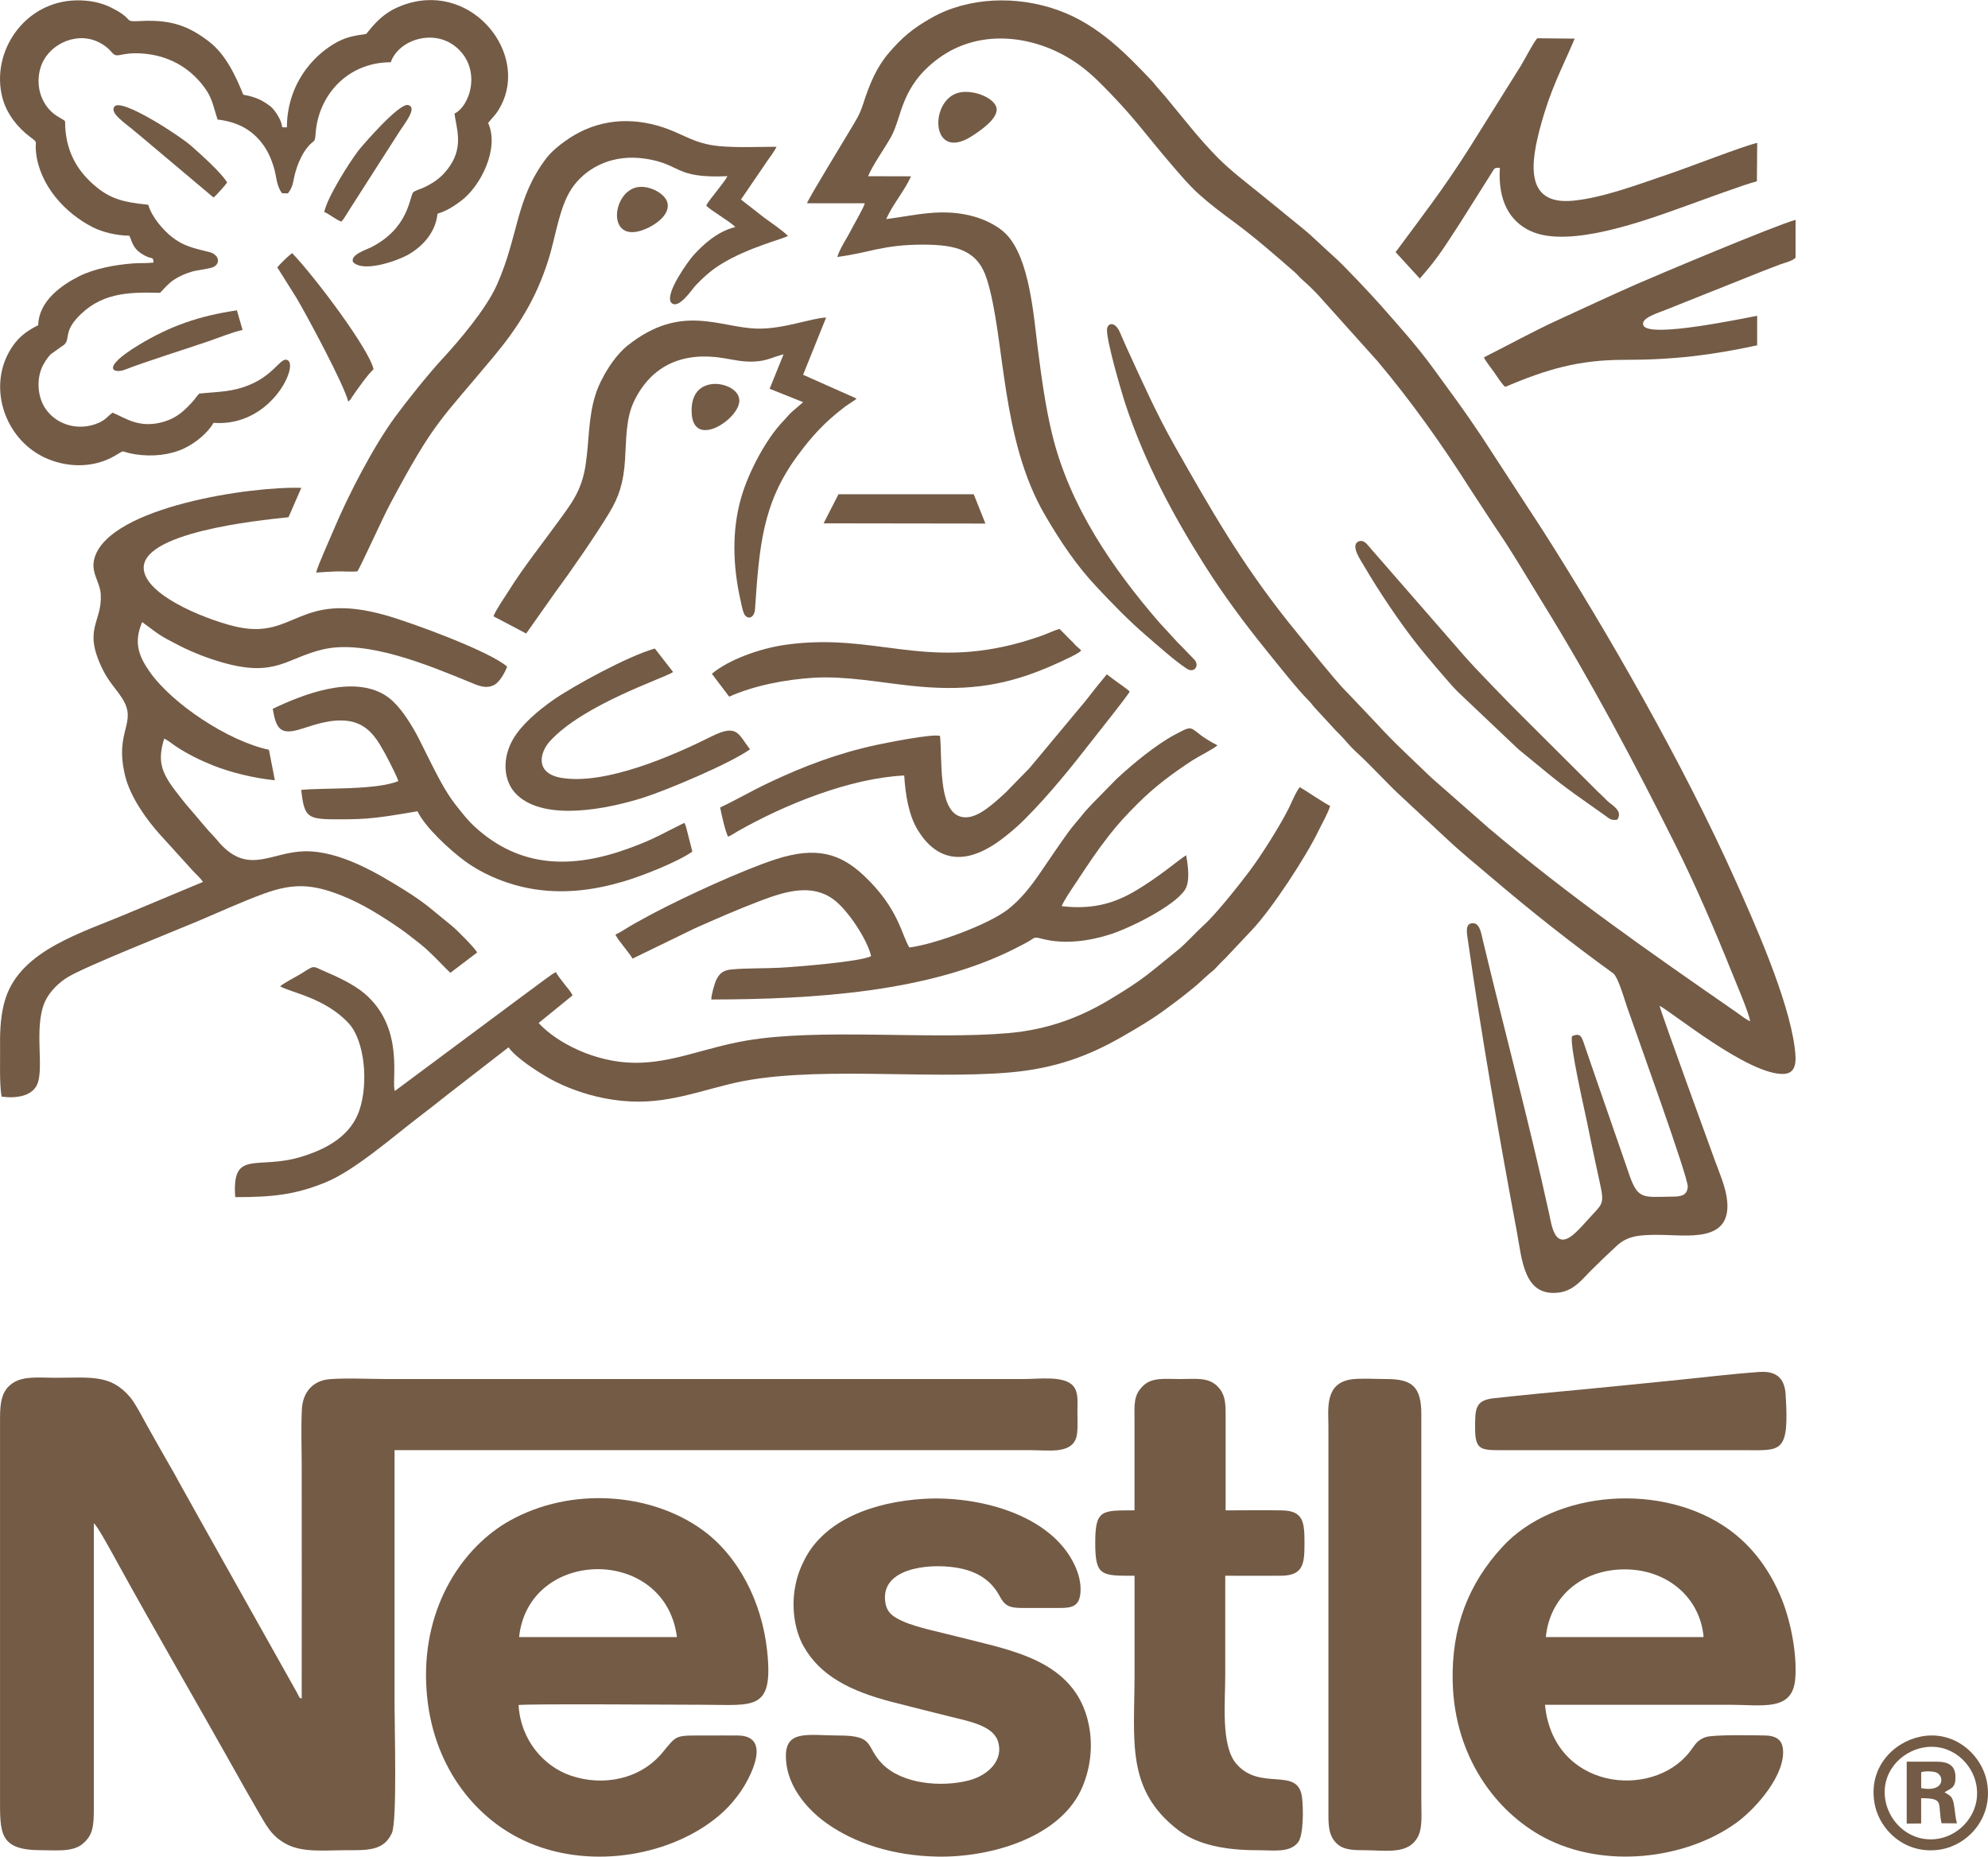 <?xml version="1.0" encoding="UTF-8"?><svg id="Layer_1" xmlns="http://www.w3.org/2000/svg" viewBox="0 0 534.12 498.78"><defs><style>.cls-1{fill:#735b46;fill-rule:evenodd;}</style></defs><g id="Layer_x5F_1"><g id="_105553192794592"><path class="cls-1" d="M25.23,409.25c.82.36,5.6,9.24,6.38,10.65,10.01,18.17,20.97,37,31.19,55.22,2.13,3.8,4.09,7.31,6.26,11.02,2.51,4.27,3.79,7.12,7.98,9.31,4.35,2.27,10.27,1.6,15.63,1.6,6.09,0,10.42.21,12.62-4.62,1.43-3.13.72-28.19.72-33.74v-69.12h170.74c5.03,0,10.84,1.05,12.37-3.23.57-1.6.35-5.39.35-7.33,0-2.46.33-4.88-1.07-6.61-2.36-2.92-9.13-1.93-13.57-1.93H104.18c-4.81,0-10.89-.33-15.55.03-4.49.34-7.27,3.43-7.52,8.02-.26,5.01-.05,10.54-.05,15.61,0,20.72.03,41.44,0,62.16-.67-.18-.51-.1-1.34-1.7l-26.31-46.89c-1.47-2.71-3.09-5.48-4.56-8.17-1.51-2.78-3.01-5.46-4.58-8.14-1.61-2.75-3-5.35-4.59-8.13-1.36-2.38-3.23-6.17-4.76-7.96-5.24-6.17-10.51-5.17-20.27-5.17-4.07,0-8.32-.55-11.26,1.45-2.78,1.9-3.38,4.73-3.38,9.35v101.76c0,9.7-.36,14.35,11.04,14.35,3.94,0,8.38.54,11.05-1.62,2.88-2.34,3.11-4.79,3.11-9.61v-76.56s0,0,0,0Z"/><path class="cls-1" d="M216.85,54.61h15.48c-.16,1.04-2.94,5.73-3.62,7.09-1.14,2.27-2.98,4.86-3.76,7.33,8.6-1.11,12.23-3.31,22.99-3.31,9.22,0,14.79,1.6,17.21,9.3,4.95,15.74,3.56,42.84,15.69,63.5,4.23,7.21,8.43,13.44,13.77,19.12,4.34,4.62,8.52,8.96,13.31,13.08,3.04,2.62,7.81,6.91,10.98,8.94,1.93,1.24,3.38-.77,2.1-2.34l-3.3-3.43c-1.39-1.34-1.96-2.01-3.16-3.33l-3.22-3.49c-12.13-14.1-23.92-30.87-28.67-50.54-1.76-7.29-2.81-14.92-3.79-22.62-1.14-8.94-2.19-24.52-8.56-31.03-1.84-1.88-5.08-3.71-8.52-4.68-8.46-2.4-15.51-.41-23.69.67,1.71-3.91,4.94-7.62,6.68-11.5l-11.51-.03c.92-2.57,4.64-7.83,6.18-10.64,2.97-5.44,2.51-13.48,12.63-20.96,11.64-8.61,27.19-6.09,37.95,1.75,3.46,2.52,6.05,5.28,8.74,8.06,6.25,6.48,9.6,11.22,15.5,18.1,2.7,3.15,5.15,6.1,8.08,8.72,2.89,2.59,5.97,4.88,9.39,7.41,5.66,4.19,10.81,8.72,16.03,13.26.82.71,1.36,1.43,2.17,2.14,1.41,1.25,3,2.74,4.27,4.13l15.89,17.71c8.8,10.42,17.44,22.54,24.73,34.06l6.65,10.15c4.62,6.71,8.67,13.68,12.96,20.64,13.09,21.22,24.3,42.28,35.7,65.09,5.58,11.17,10.74,23.25,15.45,34.96.98,2.45,4.34,10.25,4.62,12.42-.97-.36-2.76-1.76-3.77-2.47-23.28-16.14-44.63-30.96-66.48-49.43l-15.46-13.59c-4.92-4.75-10-9.38-14.6-14.44l-7.82-8.25c-2.18-2.1-5.36-6.1-7.48-8.61l-8.69-10.74c-12.62-15.95-20.43-29.64-30.37-47.16-4.7-8.29-8.7-17.22-12.7-25.95-.73-1.59-1.3-2.98-1.98-4.5-1.21-2.7-3.04-2.6-3.39-.99-.53,2.39,4.05,17.77,4.97,20.54,5.18,15.52,12.68,29.59,21.22,43.09,4.92,7.78,10.59,15.46,16.22,22.42,3.01,3.71,8.43,10.64,11.85,14.07.59.59.87,1.06,1.43,1.7l4.61,4.99c.98,1.14,2.14,2.2,3.16,3.32,1.03,1.12,2.02,2.35,3.12,3.36,4.66,4.23,8.45,8.64,13.07,12.85l11.56,10.76c3.82,3.61,8.22,7.17,12.23,10.58,10.44,8.9,21.34,17.51,32.5,25.57,1.34.97,3.09,7.18,3.72,8.99,2.41,6.98,16.47,45.81,16.33,48.33-.13,2.25-1.61,2.66-3.92,2.68-8.54.08-9.53,1.1-12.25-7.24l-9.94-28.7c-.58-1.65-1.07-3.14-1.65-4.83-.72-2.09-1.02-3.38-3.33-2.31-.71,2.25,3.38,19.81,4.1,23.39.79,3.92,1.56,7.6,2.4,11.52,2.43,11.34,2.59,8.87-2.99,15.19-.84.95-2.5,2.71-3.5,3.46-4.73,3.57-5.46-2.7-6.18-5.98-5.39-24.66-11.97-48.99-17.8-73.43-.41-1.7-.78-4.32-2.43-4.5-2.52-.27-1.84,2.74-1.56,4.66,3.59,25.33,8.45,53.16,13.12,78.1,1.43,7.68,1.87,17.71,11.42,16.43,3.97-.53,6.34-3.75,8.26-5.66,2.38-2.37,4.62-4.54,7.22-6.93,2.88-2.66,6.14-2.9,11.03-2.9,7.66,0,19.72,2.31,18.59-9.16-.36-3.62-2.14-7.67-3.33-10.9-.48-1.31-14.39-39.48-14.83-41.47,3.11,1.51,24.06,18.76,33.4,18.3,3.57-.18,3.31-3.86,2.92-6.94-1.67-13.26-11-34.04-16.31-45.88-13.55-30.18-33.74-65.54-51.54-93.43l-16.38-25.14c-4.86-7.29-8.09-11.55-12.96-18.24-4.34-5.96-9.23-11.38-14.07-16.88-2.32-2.63-9.87-10.7-12.59-13.09-2.87-2.52-5.43-5.16-8.32-7.52l-11.38-9.27c-3.73-3-7.94-6.22-11.3-9.58-5.05-5.04-9.63-11.04-14.31-16.65l-2.45-2.82c-.44-.52-.74-.95-1.21-1.44-6.19-6.44-13.91-14.86-25.05-18.87-11.22-4.04-24.25-3.52-34.06,2.04-5.3,3-7.97,5.4-11.35,9.29-3.25,3.74-5.17,8.09-7.02,13.87-.97,3.02-2.03,4.51-3.43,6.89-1.45,2.48-10.95,17.94-11.65,19.76h0Z"/><path class="cls-1" d="M415.33,439.78c1.03-10.81,9.65-18.21,21.25-18.18,11.42.03,20.21,7.61,21.13,18.18h-42.38s0,0,0,0ZM415.12,457.97h49.54c8.9,0,17,1.89,17.68-7.04.51-6.61-1.21-15.2-3.52-21.05-3.31-8.36-8.32-14.66-14.2-18.92-17.61-12.79-46.81-10.86-61.03,4.66-9.04,9.86-13.67,21.52-13.29,36.32.53,20.14,11.68,34.77,24.37,41.58,16.3,8.74,38.29,5.91,51.75-3.78,5.5-3.96,13.6-13.31,12.56-20.21-.36-2.42-2.22-3.26-4.73-3.31-2.83-.05-13.96-.28-16.02.45-2.43.85-2.9,2.25-4.34,4.06-10.18,12.82-36.63,9.94-38.79-12.76h0Z"/><path class="cls-1" d="M139.47,439.78c2.56-24.04,39.27-24.58,42.4,0h-42.4ZM139.3,458.04c2.97-.36,42.75-.07,49.37-.07,13.86,0,19.27,1.91,17.41-14.73-1.43-12.88-7.62-25.23-17.43-32.29-13.94-10.03-35.3-11.56-51.63-2.47-12.45,6.94-23.34,22.67-22.52,43.73.79,20.32,11.68,34.66,24.6,41.41,16.63,8.69,38.22,5.75,51.69-4.01,3.26-2.36,5.74-4.81,8.12-8.2,2.5-3.58,8.76-15.05-.62-15.18-2.79-.04-5.62,0-8.41,0-8.65,0-7.86-.3-11.88,4.57-5.95,7.21-15.97,9.18-24.67,6.2-7.27-2.49-13.45-9.55-14.01-18.96h0Z"/><path class="cls-1" d="M248.34,402.64c-13.8.83-26.69,5.7-32.11,16.19-1.22,2.37-2.01,4.43-2.56,7.26-1.1,5.66-.21,11.81,2.23,16.17,4.43,7.9,12.52,12.04,23.7,14.94,5.2,1.35,10.3,2.6,15.51,3.91,4.93,1.24,11.49,2.38,12.95,6.5,1.79,5.04-2.42,9.36-7.92,10.73-7.29,1.82-17.69.96-23.07-4.46-4.67-4.7-1.79-7.66-11.69-7.65-7.81.01-14.07-1.61-14.23,5.17-.18,7.68,5.19,14.28,10.81,18.31,7.63,5.47,17.95,8.82,29.82,9.05,14.62.29,33.55-5.29,39.13-18.94,2.06-5.04,2.81-10.81,1.57-16.7-3.64-17.37-21.4-19.83-34.75-23.33-4.5-1.18-11.38-2.53-15.19-4.26-2.36-1.07-4.21-2.17-4.66-4.94-1.51-9.18,11.2-10.67,18.85-9.49,5.89.91,9.61,3.52,11.82,7.64,1.41,2.63,2.52,3.23,6.26,3.23,3.28,0,6.57-.01,9.85,0,3.45.01,5.22-.51,5.6-3.84.32-2.81-.55-5.62-1.58-7.78-6.55-13.76-26.24-18.54-40.35-17.7h0Z"/><path class="cls-1" d="M54.51,236.93l-19.8,8.28c-12.7,5.41-28.94,9.93-33.21,22.96-1.27,3.88-1.54,8.32-1.48,12.68.06,3.88-.23,10.16.41,13.75,3.96.53,7.78-.15,9.33-2.82,2.4-4.13-.85-15.49,2.3-22.66,1.2-2.72,3.83-5.22,6.11-6.6,4.92-2.98,27.84-12.04,35.07-15.09,5.7-2.41,11.77-5.2,17.62-7.34,8.03-2.94,13.15-2.57,20.83.45,5.83,2.29,11.37,5.87,15.94,9.02,1.3.9,2.33,1.74,3.56,2.68,1.15.88,2.43,1.89,3.44,2.81,2.64,2.4,5.08,5.13,6.37,6.29l7.18-5.45c-.42-1.07-5.6-6.22-6.63-7.04-4.95-3.94-6.74-5.94-13.14-9.9-6.36-3.93-17.02-10.55-26.78-10.25-8.6.27-14.48,5.93-21.84-1.38-1.05-1.04-1.3-1.52-2.15-2.41-2.33-2.42-4.2-4.85-6.47-7.44-1.43-1.63-2.81-3.38-4.18-5.19-3.83-5.05-4.65-8.15-2.87-13.86,1.14.53,2.03,1.36,3.13,2.08,3.13,2.07,6.46,3.72,9.99,5.13,4.69,1.88,11.13,3.45,16.61,3.98l-1.6-8.19c-10.8-2.26-26-12.31-32.06-20.99-2.87-4.11-4.37-7.8-1.99-13.31,4.69,3.45,4.51,3.55,10.12,6.39,3.68,1.86,7.68,3.42,11.94,4.6,13.96,3.86,16.84-1.41,26.58-3.67,11.72-2.72,28.65,4.41,39.52,8.87,1.99.82,4.2,1.89,6.49.66,1.31-.7,2.83-3.24,3.39-4.89-4.7-4.13-25.67-11.85-32.83-13.85-23.12-6.45-24.05,6.36-39.28,3.28-6.73-1.36-24.45-7.87-25.48-15.36-1.37-9.98,30.23-13.33,38.86-14.19l3.44-7.9c-13.76-.45-51,5.12-55.46,18.53-1.37,4.12,1.39,6.58,1.58,10.08.42,7.72-4.98,9.12.6,20.34,1.54,3.1,3.43,4.94,5.05,7.43,4.46,6.84-2.1,8.67.89,20.95,1.46,5.99,6.08,12.12,9.16,15.57l8.79,9.69c.8.92,2.46,2.38,2.96,3.28h0Z"/><path class="cls-1" d="M34.74,63.31c.81,1.52.78,3.81,4.68,5.6,1.48.68,1.8.05,1.81,1.63-1.7.21-3.72.09-5.44.22-4.84.36-10.46,1.4-14.6,3.49-4.56,2.3-10.78,6.57-10.92,13.1-3.64,1.83-5.78,3.65-7.69,6.94-5.95,10.26-1.04,24.32,10.28,29.01,5.8,2.4,12.54,2.35,18.07-.9,3.1-1.82,1.05-1.03,5.46-.35,4.52.7,9.32.18,13.02-1.57,3.19-1.5,6.46-4.25,7.97-6.89,15.16,1.16,22.8-15.04,19.96-16.8-1.82-1.12-3.39,3.61-9.91,6.43-4.95,2.14-8.35,1.94-13.88,2.51-.58.5-1.18,1.5-1.82,2.19-2.21,2.37-4.09,4.27-7.62,5.34-6.6,2-10.36-.94-13.84-2.4-1.34.9-1.82,1.89-3.8,2.75-5.13,2.23-11.13.72-14.25-3.82-1.93-2.82-2.46-7.11-1.14-10.61.55-1.47,1.67-3.1,2.5-3.98l2.93-2.1c2.77-1.51.34-3.35,4.04-7.49,6.19-6.92,13.67-7.2,22.45-6.95,1.27-1.29,2.12-2.44,3.78-3.54,1.39-.92,3.18-1.72,4.99-2.21,1.38-.37,5.01-.74,5.86-1.33,1.73-1.2.93-3.3-1.41-3.87-4.48-1.09-7.13-1.7-10.22-4.2-2.08-1.68-5.19-5.1-6.17-8.5-6.71-.75-10.59-1.36-15.82-6.46-3.64-3.56-6.52-8.58-6.52-15.85-.21-.95-3.96-1.32-6.17-6.27-1.47-3.3-1.2-7.35.44-10.3,2.93-5.26,10.96-8.35,17.03-3.32.75.62,1.02,1.05,1.56,1.57,1.34,1.27,2.18-.43,7.97,0,6.76.5,12.39,3.57,16.36,8.78,2.34,3.06,2.48,4.97,3.77,8.95,5.89.69,9.49,3.14,12.02,6.46,1.35,1.77,2.31,3.83,3.07,6.29.82,2.66.67,4.98,2.23,7.04l1.58.05c1.51-1.93,1.33-3.19,2-5.63.53-1.95,1.42-4.04,2.39-5.54,2.47-3.81,2.84-1.7,3.06-4.92.68-10.08,8.41-19.12,20.18-19.14,2.16-6.13,11.61-9.08,17.57-4.07,6.97,5.86,3.77,15.83-.44,17.86.48,3.83,2.41,8.62-1.16,13.96-1.86,2.78-3.94,4.4-6.9,5.82-.93.45-2.25.79-3.03,1.34-1.08,1.44-1.15,9.61-11.3,14.8-1.19.61-5.75,2.02-4.86,3.98,2.8,2.88,11.81-.34,14.62-1.89,3.57-1.97,7.5-5.67,8.07-11.12,2.5-.71,4.65-2.19,6.37-3.48,5.21-3.91,10.35-14.04,7.22-20.9,1.28-1.63,2.14-2.12,3.46-4.65,7.3-13.95-7.34-32.74-25.02-27.43-5.25,1.58-8.05,4.25-10.68,7.56-.52.65-.39.64-1.42.77-3.66.47-5.96,1.23-9.09,3.37-5.59,3.83-11.29,11.16-11.31,21.57-2.22,0-.51.24-2.26-2.86-.6-1.06-1.38-2.18-2.22-2.82-2.1-1.6-3.87-2.48-7.24-3.09-2.04-5.08-4.77-10.89-9.23-14.29-5.08-3.87-9.68-5.95-18.23-5.51-5.23.27-1.29-.2-7.81-3.49C27.32.7,23.99.02,20.42.1,6.42.42-2.57,14.1.66,26.3c1.15,4.33,4.08,7.94,7.35,10.42,2.5,1.89,1.27.87,1.68,4.35,1.03,8.79,7.78,16.2,15.27,19.99,2.61,1.32,6.36,2.22,9.79,2.26h0Z"/><path class="cls-1" d="M144.74,274.85s.09-.18.11-.14l8.97-7.3c-.39-.97-1.5-2.14-2.18-3.05-.71-.95-1.88-2.35-2.29-3.22-1.05.48-4.29,3.01-5.53,3.9-1.94,1.4-3.53,2.63-5.38,3.98l-32.33,24.05c-1.15-2.2,2.92-16.86-8.28-26.26-2.89-2.42-7.18-4.42-11.34-6.19-1.26-.53-1.94-1.15-3.08-.57-.76.38-1.89,1.16-2.7,1.64-1.46.86-4.18,2.25-5.46,3.27,2.83,1.68,11.99,3.05,18.38,9.88,4.36,4.67,5.4,16.05,2.95,23.35-2.24,6.68-8.31,10.36-15.73,12.6-11.81,3.56-18.62-2.17-17.65,10.81,9.82,0,15.98-.58,24.26-3.96,7.79-3.18,18-12.16,25.12-17.6,2.78-2.13,5.33-4.12,7.95-6.21l16.09-12.47c2.13,2.93,7.85,6.59,11.18,8.46,4,2.25,9.48,4.22,14.47,5.2,13.32,2.61,21.82-.82,33.69-3.78,21.02-5.24,52.51-1.11,75.52-3.15,11.96-1.06,21.02-4.43,29.87-9.51,4.28-2.45,8.32-4.83,12.06-7.63,2.01-1.5,3.8-2.78,5.59-4.25.84-.69,1.87-1.48,2.64-2.16,1.08-.97,1.6-1.44,2.63-2.4.92-.85,1.72-1.33,2.54-2.26.92-1.05,1.58-1.64,2.49-2.55l7.1-7.54c5.33-5.64,14.4-19.48,17.83-26.57.92-1.91,2.55-4.71,3.14-6.71-1.42-.65-6.3-3.97-8.14-5.05-.9.92-2.42,4.57-3.07,5.86-2.43,4.8-7.42,12.68-10.44,16.68-2.77,3.68-9,11.59-12.45,14.67-1.79,1.6-4.71,4.87-6.85,6.58-7.55,6.05-8.68,7.53-18.35,13.32-7.78,4.66-16.44,8.05-27.27,8.98-20.99,1.8-50.43-1.38-70.23,1.99-11.36,1.93-19.88,6.08-30.15,5.97-10.56-.11-20.76-5.33-25.69-10.66h0Z"/><path class="cls-1" d="M304.82,405.75c-8.88-.01-10.56-.24-10.56,8.78,0,8.94,1.7,8.79,10.56,8.78,0,8.91,0,17.83,0,26.74,0,17.55-2.41,30.72,11.71,41.57,5.32,4.09,12.98,5.42,21.17,5.42,4.4,0,8.79.78,11.05-2.1,1.52-1.93,1.44-9.26,1.06-12.17-1.09-8.33-11.2-1.42-17.65-8.95-4.17-4.88-2.97-16.33-2.97-23.77,0-8.91-.02-17.83,0-26.74,4.99-.01,10.01.05,14.99,0,6.02-.06,6.3-3.21,6.3-8.78s-.26-8.68-6.06-8.78c-5-.09-10.12,0-15.13,0,0-7.95,0-15.91,0-23.86,0-4.21.23-7.09-2.24-9.52-2.51-2.46-5.9-1.9-10-1.9-3.88,0-7.47-.54-9.88,1.77-2.73,2.61-2.36,5.12-2.36,9.65,0,7.95,0,15.91,0,23.86h0Z"/><path class="cls-1" d="M363.19,370.54c-7.38,1-6.28,7.96-6.28,12.79v104.16c0,3.38.22,5.65,2.04,7.56,1.7,1.79,4.09,1.99,7.32,1.99,6.22,0,12.41,1.39,14.88-4.03,1.04-2.29.72-6.07.72-8.88v-104.16c.01-7.51-2.53-9.5-9.36-9.5-2.59,0-7-.25-9.32.06h0Z"/><path class="cls-1" d="M244.34,254.56c-2.09-3.22-2.78-10.43-12.23-19.33-6.44-6.06-12.93-7.86-23.64-4.41-8.79,2.83-24.43,10.04-32.97,14.55-1.86.98-3.3,1.81-5.12,2.79-1.4.76-3.87,2.47-5.03,2.89.58,1.45,3.61,4.72,4.6,6.47l16.75-8.14c5.87-2.59,11.48-5.08,17.76-7.45,6.5-2.45,13.64-4.67,19.54-.26,3.94,2.94,9.1,10.92,10.04,15.18-2.59,1.5-20.07,2.87-24.27,3.11-4.25.24-9.07.09-13.2.47-2.33.21-3.25,1.12-4.06,2.68-.51.97-1.42,4.19-1.4,5.4,27.52-.06,58.49-1.95,81.64-13.71,1.24-.63,2.26-1.15,3.47-1.82,1.88-1.04,1.38-1.4,3.71-.79,6.13,1.61,12.89.6,18.51-1.23,5.25-1.7,16.91-7.46,19.86-11.82,1.53-2.26.89-6.58.39-9.38-1.69.97-7.51,6.05-14.09,9.83-5.79,3.33-11.56,4.75-19.35,3.85.49-1.41,3.13-5.25,4.06-6.65,3.19-4.81,5.1-7.78,8.71-12.42,2.45-3.15,4.82-5.66,7.62-8.46,4.51-4.52,9.33-8.12,14.74-11.65,1.5-.98,5.73-3.09,6.72-4.04-8.48-4.3-5.24-6.17-11.45-2.86-5.19,2.77-11.38,7.94-15.56,11.8l-6.77,6.9c-.69.81-1.5,1.56-2.16,2.4-1.35,1.73-2.83,3.28-4.19,5.17-2.54,3.53-4.98,7.16-7.46,10.79-2.61,3.83-5.31,7.22-8.64,9.83-5.26,4.12-19.5,9.36-26.54,10.29h0Z"/><path class="cls-1" d="M84.95,153.82c1.83-.13,3.5-.25,5.31-.31,1.83-.06,4.05.15,5.77-.02,1.06-1.66,6.68-14.16,8.81-18.15,11.99-22.41,13.21-22.02,27.84-39.6,6.55-7.88,11.34-15.45,14.65-25.92,2.14-6.77,3-15.09,6.97-20.15,3.71-4.74,10.34-8.37,19.14-7.03,9.77,1.49,7.58,5.33,22,4.69-.54,1.08-2.02,2.89-2.82,3.94-.94,1.25-2.26,2.75-2.88,3.97,1.15,1.26,6.46,4.28,7.81,5.75-5,1.22-8.91,5.01-11.3,7.66-1.15,1.28-7.49,9.9-6.02,12.51,1.87,2.46,5.79-3.57,6.64-4.46,2.12-2.19,4.09-4.03,6.93-5.78,7.24-4.45,16.47-6.69,17.89-7.53-1.26-1.39-4.72-3.68-6.36-4.91l-6.25-4.88,7.19-10.54c.61-.87,2-2.7,2.34-3.63-4.93,0-10.72.29-15.53-.19-5.11-.5-7.66-2.03-11.74-3.8-8.33-3.63-17.42-4.16-25.75.15-3.34,1.73-7.04,4.6-8.75,6.84-8.36,10.95-7.43,20.76-13.29,33.99-2.95,6.66-10.26,15.19-14.98,20.3-3.61,3.91-9.51,11.32-12.37,15.22-5.78,7.87-12.51,20.77-16.58,30.46-.86,2.06-4.37,9.85-4.67,11.38h0Z"/><path class="cls-1" d="M132.59,165.57l8.78,4.62,7.54-10.69c4.21-5.67,11.08-15.6,14.77-21.71,2.62-4.34,3.86-8.14,4.25-14.26.36-5.62.19-11.12,2.44-15.77,4.76-9.84,13.38-13.33,24.12-11.54,2.88.48,5.21,1.08,8.33.9,3.4-.19,4.89-1.25,7.7-1.93l-3.74,9.25,9.01,3.6-2.72,2.33c-1.13.96-1.58,1.67-2.58,2.7-4.6,4.74-9.29,13.57-11.29,20.38-2.64,8.98-2.32,18.63-.23,27.88.22.98.66,3.45,1.25,4.04,1.26,1.29,2.52.04,2.63-1.64,1.12-16.54,1.93-28.35,11.24-41.07,4.04-5.51,7.48-9.27,12.97-13.43.78-.59,2.54-1.61,3.08-2.16l-14.37-6.39,6.19-15.38c-4.29.22-11.42,3.11-18.42,2.98-10.14-.19-20.41-6.99-34.9,4.53-3.51,2.79-7.14,8.48-8.64,13.19-1.99,6.25-1.67,12.37-2.67,18.95-1.05,6.92-3.91,10.43-7.05,14.77-4.3,5.96-9.71,12.74-13.62,19.03-1.18,1.9-3.21,4.7-4.07,6.79h0Z"/><path class="cls-1" d="M374.96,67.73l6.5,7.1c5.06-5.78,6.24-7.93,10.73-14.78l8.63-13.68c.75-1.22.59-1.3,2.16-1.3-.57,8.55,2.44,14.44,8.45,17.09,10.51,4.63,31.02-3.08,41.54-6.84,4.09-1.46,15.7-5.77,19.06-6.62l.08-10.31c-3.54.75-18.79,6.72-24,8.46-7.53,2.51-17.21,6.28-25.53,7.07-13.37,1.27-11.15-10.93-8.65-20.12,2.72-9.99,5.4-14.64,9.15-23.42l-10.01-.1c-.53.14-3.69,6.16-4.46,7.39l-13.86,22.14c-7.08,11.16-12.4,17.91-19.78,27.91h0Z"/><path class="cls-1" d="M472.75,368.56c-7.91.56-15.97,1.58-23.87,2.35-7.9.77-15.91,1.63-23.8,2.36-7.89.73-15.96,1.5-23.79,2.36-5.04.55-4.96,3.01-4.97,7.95-.01,5.94,1.5,6,7.15,6h65.28c9.77,0,12.04,1.08,10.99-15.08-.28-4.28-2.57-6.25-6.98-5.93h0Z"/><path class="cls-1" d="M73.28,190.43c.93,5.47,2.06,7.18,7.76,5.36,3.74-1.19,7.97-2.69,12.42-2.12,4.06.53,6.59,3.03,8.57,6.29.9,1.48,1.81,3.12,2.64,4.79.57,1.14,2.05,3.98,2.34,5.1-6.28,2.48-19.83,1.73-26.08,2.35.92,8.24,1.83,7.94,12.69,7.89,6.9-.03,12.1-1.1,18.55-2.15,2.04,4.31,8.79,10.51,12.87,13.48,4.76,3.46,11.61,6.45,18.9,7.52,8.22,1.2,15.97.09,23.48-2.11,5.24-1.53,14.69-5.31,18.59-8.05l-1.46-5.76c-.19-.74-.29-1.35-.71-1.96-6.1,2.99-7.78,4.24-14.82,6.82-15.34,5.62-29.33,5.33-41.42-5.74-1.9-1.74-3.36-3.62-5.15-5.89-3.01-3.81-5.42-8.83-7.88-13.73-1.19-2.38-2.4-4.96-3.7-7.1-1.87-3.09-4.36-6.84-7.56-8.76-8.78-5.27-21.86-.15-30.06,3.77h0Z"/><path class="cls-1" d="M252.58,197.72c-1.82-.71-14.4,1.83-17,2.38-10.53,2.26-19.61,5.72-29.12,10.22-4.43,2.09-9.21,4.86-12.98,6.61.36,1.81,1.4,6.53,2.14,7.83.95-.38,1.61-.89,2.5-1.4,12.78-7.27,30.24-14.32,44.82-15.03.32,5.18,1.21,10.67,3.62,14.63,4.79,7.87,11.57,9.25,19.53,4.53,3.1-1.84,6.85-5.02,9.31-7.49,6.59-6.61,12.49-13.97,18.24-21.36,2.11-2.71,8.46-10.62,9.88-12.83-.41-.58-3.35-2.51-4.45-3.37l-1.7-1.29-2.96,3.62c-.95,1.26-1.87,2.36-2.85,3.63l-14.95,17.93-6.52,6.68c-1.15,1.02-2.1,1.94-3.45,3.03-1.83,1.48-5.7,4.62-9.11,3.15-5.4-2.34-4.38-14.83-4.96-21.46h0Z"/><path class="cls-1" d="M398.68,96c.51,1.12,2.01,2.94,2.75,4,.76,1.07,2.14,3.33,2.99,3.92,11.1-4.69,19.68-7.26,31.92-7.25,13.35,0,23.4-1.24,35.76-3.9v-7.93c-3.39.59-28.89,6.07-30.54,2.62-.99-2.07,4.15-3.43,6.99-4.63l25.38-10.13c1.51-.6,2.86-1.1,4.34-1.66.96-.36,3.67-1.03,4.15-1.86v-10.12c-5.27,1.4-37.95,15.17-42.92,17.36-7.12,3.13-13.84,6.3-20.76,9.47-6.97,3.19-13.46,6.8-20.05,10.11h0Z"/><path class="cls-1" d="M201.51,201.31c-3.21-4.16-3.38-6.96-10.39-3.45-10.38,5.19-28.47,13.08-40.26,11.11-7.21-1.2-5.88-6.81-3.12-9.84,9.13-10.04,31.17-17.1,33.1-18.6l-4.9-6.3c-7,1.91-22.2,10.18-27.57,14-3.72,2.64-8.1,6.28-10.44,10.2-3.02,5.05-2.92,11.49,1.07,15.2,7.53,7.01,23.99,3.79,33.95.62,6.01-1.91,23.11-9.06,28.56-12.95h0Z"/><path class="cls-1" d="M191.26,181.01l4.65,6.14c6.45-2.89,14.83-4.6,22.76-5.08,8.5-.51,17.7,1.26,26.01,2.15,13.54,1.45,24.01.44,36.33-4.71,1.66-.69,7.36-3.18,8.92-4.28.04-.03.1-.07.14-.11l.42-.35c-.53-.65-.94-.82-1.52-1.43-.7-.74-.74-.85-1.41-1.46l-2.9-2.93c-1.54.42-3.28,1.31-4.91,1.87-1.71.59-3.46,1.17-5.28,1.69-26.23,7.43-39.42-2.58-63.18.67-7.26,1-15.59,4.09-20.04,7.83h0Z"/><path class="cls-1" d="M434.53,220.19c1.62-2.41-1.53-3.9-2.75-5.1-.93-.91-1.42-1.45-2.31-2.24l-20.55-20.49c-3.52-3.46-12.88-13.11-15.62-16.29l-25.48-29.24c-.59-.72-1.58-2.02-2.94-1.31-2.07,1.08.79,5.13,1.41,6.2,4.07,7,9.77,15.49,14.73,21.75,1.8,2.27,8.2,9.91,10.54,12.27l16.38,15.53c5.31,4.28,9.35,7.89,15.25,12.11l8.01,5.67c1.11.81,1.72,1.47,3.35,1.13h0Z"/><path class="cls-1" d="M74.51,71.84l5.23,8.33c3,5.13,12.56,22.89,13.84,27.73l.54-.54c.16-.19.25-.38.39-.59,1.22-1.85,4.55-6.5,5.85-7.56-1.01-5.15-15.58-24.66-21.86-31.2-.88.55-3.35,2.98-4.01,3.83h0Z"/><polygon class="cls-1" points="221.28 140.59 264.75 140.65 261.62 132.79 260.9 132.77 225.28 132.77 221.28 140.59"/><path class="cls-1" d="M516.85,469.45c7.32-1.28,13.18,4.18,14.17,10.24,1.21,7.36-4.26,13.27-10.21,14.26-7.37,1.23-13.13-4.14-14.24-10.22-1.37-7.52,4.14-13.21,10.28-14.29h0ZM515.86,466.56c-7.43,1.58-13.95,8.51-12.21,17.96,1.35,7.37,8.6,13.93,17.85,12.31,7.5-1.32,14.05-8.73,12.34-18.06-1.35-7.41-8.83-14.16-17.99-12.21Z"/><path class="cls-1" d="M57.35,53.06c.55-.33,3.26-3.37,3.68-4.05-1.77-2.82-6.75-7.22-9.53-9.71-3.06-2.74-18.88-13.07-20.75-10.68-1.41,1.8,3.08,4.56,5.52,6.71.62.55.93.74,1.71,1.41l19.38,16.31h0Z"/><path class="cls-1" d="M87.1,56.94c1.59.68,2.94,1.97,4.61,2.6.81-.81,1.83-2.73,2.5-3.72l12.55-19.6c1.7-2.8,5.64-7.34,2.86-8-2.44-.58-12.5,11.15-13.3,12.2-2.53,3.31-8.34,12.5-9.21,16.52h0Z"/><path class="cls-1" d="M65.17,88.65l-1.52-5.28c-10.29,1.52-18.02,4.24-26.41,9.33-10.6,6.43-6.58,7.79-3.53,6.56,4.52-1.82,16.94-5.74,22.39-7.61,2.59-.89,6.65-2.54,9.07-3h0Z"/><path class="cls-1" d="M257.35,24.96c-7.81,2.26-7.23,18.86,3.95,11.49,1.82-1.2,7.25-4.73,6.39-7.65-.8-2.7-6.6-4.92-10.34-3.84h0Z"/><path class="cls-1" d="M516.16,476.09c1.07-.33,2.73-.3,3.84,0,2.41.63,2.74,5.54-3.83,4.28v-4.28h0ZM512.29,489.89l3.87-.03v-6.79c6.38,0,4.35,1.31,5.47,6.73l4.16.03c-.5-1.74-.48-3.02-.79-4.85-.42-2.47-.92-2.48-2.56-3.49,1.76-1.16,2.94-1.08,2.94-4.08,0-3.15-1.93-4.15-5.04-4.15h-8.06v16.63h0Z"/><path class="cls-1" d="M171.07,50.32c-6.78,1.45-8.12,15.54,2.29,11.23,2.44-1.01,6.45-3.56,6.03-6.77-.35-2.66-4.96-5.18-8.32-4.46h0Z"/><path class="cls-1" d="M190.97,103.23c-3.66.62-5.34,3.45-5.14,7.7.47,9.88,12.9,1.56,12.81-3.34-.06-3.1-4.45-4.9-7.67-4.36Z"/></g></g></svg>